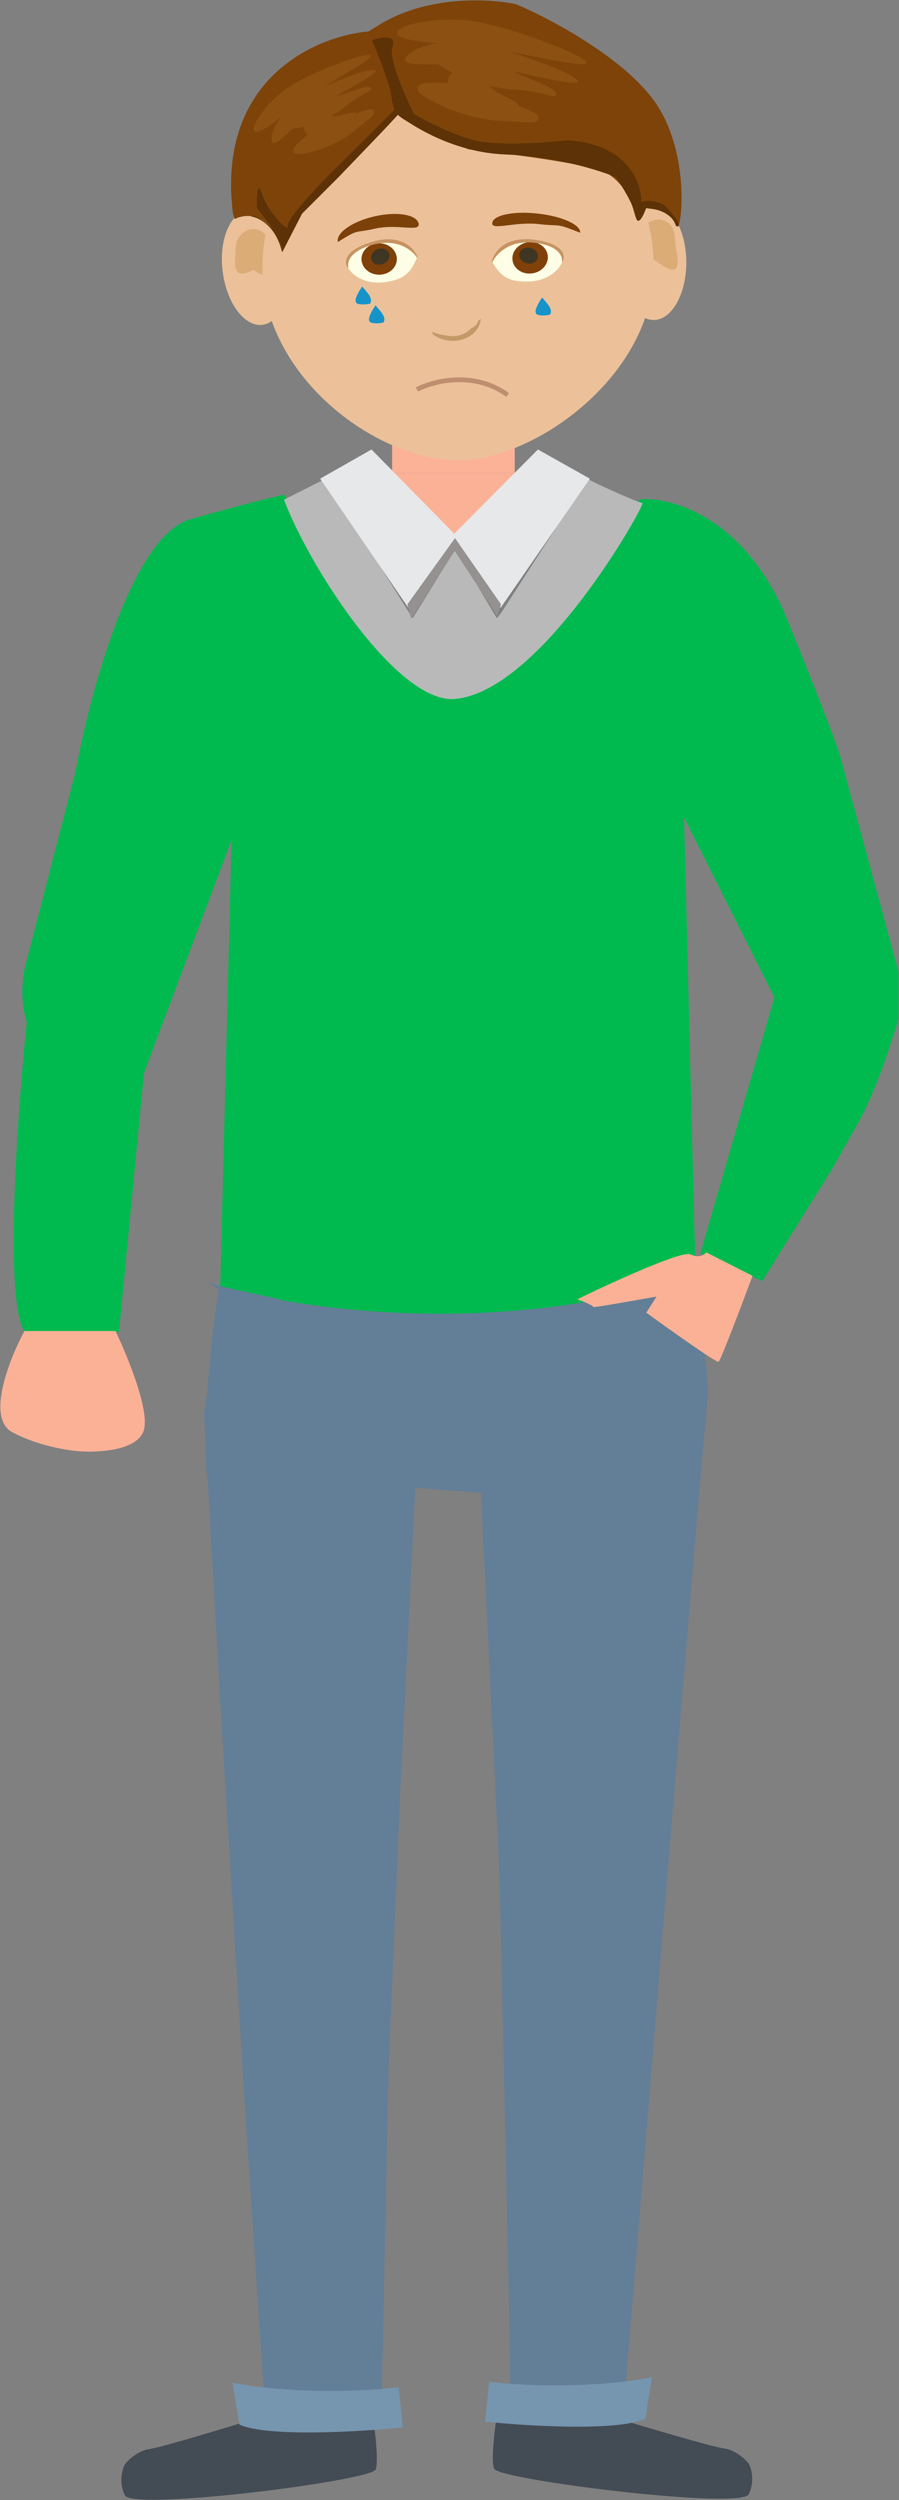 <?xml version="1.0" encoding="UTF-8"?> <svg xmlns="http://www.w3.org/2000/svg" width="1144" height="3181" viewBox="0 0 1144 3181" fill="none"><rect x="0" y="0" width="1144" height="3181" fill="#808080" stroke="none"/> <path d="M878.5 1618C626.5 1704.8 365.833 1663.83 267 1632.5L331 1676.5H278.5L260 1799L282 2186L312 2677.5L336 3040C365.6 3046.8 448 3042.83 485.5 3040L494 2630L509 2277L528 1892.5L612.5 1899L636 2381L646 2824.5L650 3040C724.8 3046.8 778.5 3037.17 796 3031.5L846 2420C862.667 2216.67 896.8 1803.8 900 1779C903.2 1754.2 887 1661.33 878.5 1618Z" fill="#637E97" stroke="#637E97"></path> <path d="M1001.46 788.752C948.642 658.845 854.748 632.594 814.402 635.707C751.384 713.526 615.914 862.879 569.5 874.5C523.086 886.121 410.949 719.406 361.768 630C352.599 631.729 315.854 640.376 242.233 661.128C168.611 681.88 114.528 883.519 96.69 981.745L31.67 1233.36C25.668 1265.73 31.17 1291.47 34.671 1300.29C31.07 1331.41 0.828 1645.75 31.67 1694H96.69H151L182.715 1365.14L295.248 1065.79L280.744 1638.02C563.228 1705.68 800.565 1653.76 883.923 1619.35V1594.45L869.919 1037.78L986 1269L891.925 1594.45L969.948 1629.2L1058.47 1487.05C1061.31 1482.04 1072.18 1462.77 1092.99 1425.84C1113.79 1388.9 1135 1323.63 1143 1295.62V1236.99L1069.48 965.143C1068.81 960.474 1054.27 918.659 1001.46 788.752Z" fill="#00BA4F" stroke="#00BA4F"></path> <path d="M629 3140.5C625 3129.3 630.667 3085.17 634 3064.5L773.5 3074C816.167 3087 905.3 3113.5 920.5 3115.5C935.7 3117.5 948.167 3129.33 952.5 3135C955.667 3141 960.1 3157 952.5 3173C943 3193 634 3154.5 629 3140.5Z" fill="#434B54" stroke="#434B54"></path> <path d="M477.645 3141.57C481.584 3130.29 476.004 3085.82 472.722 3065L335.373 3074.57C293.364 3087.67 205.604 3114.37 190.638 3116.38C175.673 3118.4 163.398 3130.32 159.132 3136.03C156.014 3142.07 151.649 3158.19 159.132 3174.31C168.485 3194.46 472.722 3155.67 477.645 3141.57Z" fill="#434B54" stroke="#434B54"></path> <path d="M362 635.982L413.544 610L525.139 787.546L579.685 699.314L632.23 787.546L638.235 779.968L747.828 610C767.011 620.104 813.284 640.313 816.887 640.313C821.391 640.313 690.279 877.401 579.685 888.768C507.624 896.175 395.362 724.033 362 635.982Z" fill="#B9B9BA" stroke="#B9B9BA"></path> <rect x="499" y="540" width="156" height="62" fill="#FBB296"></rect> <ellipse cx="324.714" cy="340.567" rx="41.645" ry="73.298" transform="rotate(-7.379 324.714 340.567)" fill="#ECC199"></ellipse> <ellipse cx="831.688" cy="333.851" rx="41.645" ry="73.298" transform="rotate(-0.034 831.688 333.851)" fill="#ECC199"></ellipse> <path d="M344.623 317.528C349.123 334.528 366.123 369.028 322.123 343.528C293.123 359.028 299.623 331.887 299.623 317.528C299.623 303.169 309.696 291.528 322.123 291.528C334.549 291.528 342.623 300.528 344.623 317.528Z" fill="#DBAC76"></path> <path d="M859.063 308.215C861.193 325.671 873.309 362.174 833.215 330.889C802.366 342.273 812.521 316.278 814.487 302.054C816.453 287.829 828.026 277.678 840.335 279.379C852.644 281.081 859.41 291.101 859.063 308.215Z" fill="#DBAC76"></path> <path d="M832 341.028C832 476.062 682.5 585.528 583 585.528C475.757 585.528 334 476.062 334 341.028C334 205.994 445.481 96.528 583 96.528C720.519 96.528 832 205.994 832 341.028Z" fill="#ECC199"></path> <path d="M383 272.028L359.5 319.028C345.5 269.028 313.333 270.861 299 278.028L297 272.028C275.4 100.428 402.667 46.195 469 40.528L487 29.528C548.6 -6.072 626 -0.972 657 6.028C697.667 23.195 789.3 71.328 830.5 126.528C882 195.528 865 306.528 860.5 284.528C856.9 266.928 831.667 265.695 819 264.028C817.167 274.861 811.6 286.428 808 272.028C803.5 254.028 794.5 233.028 772 219.528C754 208.728 647.5 195.028 596.5 189.528C566.075 177.388 510.229 153.279 506.269 144.764C495.124 159.062 422.645 232.383 383 272.028Z" fill="#7D4309" stroke="#7D4309"></path> <path d="M359 320.028L359.447 319.161C362.498 310.507 339.714 279.474 327.5 264.528C327.167 251.361 327.8 229.428 333 247.028C339.5 269.028 368 298.528 366.5 288.028C365.3 279.628 399.667 242.528 417 225.028L502.5 140.028L499 127.028C499 112.228 482.333 70.528 474 51.528C484.667 47.861 504.6 44.228 499 59.028C493.4 73.828 515 122.861 526.5 145.528C540 153.528 574.3 171.428 603.5 179.028C632.7 186.628 694.667 182.195 722 179.028C799.2 183.828 816.5 233.695 815.5 258.028C824.3 253.228 838.5 258.028 844.5 261.028C849 265.361 858.8 275.628 862 282.028C865.2 288.428 862.333 288.028 860.5 287.028C855.3 269.428 832.667 264.361 822 264.028C818.667 273.361 811.5 288.628 809.5 275.028C807.5 261.428 791.667 236.028 784 225.028C763.5 216.361 706.6 198.428 643 196.028C563.5 193.028 506 144.528 506 145.528C506 146.328 455.667 198.861 430.5 225.028L384 271.528L359.447 319.161C359.334 319.481 359.186 319.771 359 320.028Z" fill="#5D3206"></path> <path d="M320 275.028C329.667 276.361 351 287.028 359 319.028V320.028M359 320.028L384 271.528L430.5 225.028C455.667 198.861 506 146.328 506 145.528C506 144.528 563.5 193.028 643 196.028C706.6 198.428 763.5 216.361 784 225.028C791.667 236.028 807.5 261.428 809.5 275.028C811.5 288.628 818.667 273.361 822 264.028C832.667 264.361 855.3 269.428 860.5 287.028C862.333 288.028 865.2 288.428 862 282.028C858.8 275.628 849 265.361 844.5 261.028C838.5 258.028 824.3 253.228 815.5 258.028C816.5 233.695 799.2 183.828 722 179.028C694.667 182.195 632.7 186.628 603.5 179.028C574.3 171.428 540 153.528 526.5 145.528C515 122.861 493.4 73.828 499 59.028C504.6 44.228 484.667 47.861 474 51.528C482.333 70.528 499 112.228 499 127.028L502.5 140.028L417 225.028C399.667 242.528 365.3 279.628 366.5 288.028C368 298.528 339.5 269.028 333 247.028C327.8 229.428 327.167 251.361 327.5 264.528C340.167 280.028 364.2 312.828 359 320.028Z" stroke="#5D3105"></path> <path d="M746.492 79.933C746.004 89.049 634.544 59.651 588.988 57.212C543.431 54.772 504.844 51.033 505.332 41.917C505.821 32.801 543.228 22.839 588.785 25.279C634.341 27.718 746.98 70.817 746.492 79.933Z" fill="#8B5012"></path> <path d="M735.147 103.625C734.659 112.741 644.617 85.181 599.06 82.741C553.504 80.301 514.971 85.125 515.459 76.009C515.948 66.893 543.408 51.197 588.965 53.636C634.522 56.076 735.635 94.509 735.147 103.625Z" fill="#8B5012"></path> <path d="M707.755 119.11C707.267 128.226 698.21 116.32 652.654 113.881C607.097 111.441 550.03 82.643 550.518 73.527C551.006 64.411 597.002 82.336 642.558 84.776C648.105 92.404 708.243 109.994 707.755 119.11Z" fill="#8B5012"></path> <path d="M685.452 148.924C684.964 158.04 678.969 155.983 633.413 153.544C587.856 151.104 530.789 122.306 531.277 113.19C531.765 104.074 543.747 104.377 589.303 106.817C594.85 114.445 685.94 139.808 685.452 148.924Z" fill="#8B5012"></path> <path d="M624.723 109.677C624.235 118.793 688.763 137.717 643.207 135.277C597.65 132.838 569.749 118.027 570.237 108.911C577.466 118.369 553.541 86.111 599.097 88.551C604.644 96.179 625.211 100.561 624.723 109.677Z" fill="#8B5012"></path> <path d="M471.651 70.383C476.108 75.816 401.592 113.659 376.091 134.582C350.589 155.506 328.124 172.275 323.666 166.842C319.209 161.41 333.957 137.412 359.459 116.489C384.96 95.566 467.194 64.951 471.651 70.383Z" fill="#8B5012"></path> <path d="M477.874 89.438C482.331 94.871 420.162 123.27 394.66 144.194C369.159 165.117 351.153 186.738 346.696 181.305C342.238 175.873 348.727 153.48 374.229 132.557C399.73 111.633 473.417 84.005 477.874 89.438Z" fill="#8B5012"></path> <path d="M471.312 111.676C475.77 117.109 464.791 114.762 439.289 135.685C413.787 156.609 368.522 168.153 364.065 162.72C359.608 157.287 393.356 144.971 418.857 124.048C425.756 125.678 466.855 106.244 471.312 111.676Z" fill="#8B5012"></path> <path d="M474.873 139.586C479.33 145.019 475.077 146.783 449.575 167.706C424.074 188.629 378.809 200.173 374.351 194.741C369.894 189.308 376.426 183.613 401.927 162.689C408.826 164.319 470.416 134.153 474.873 139.586Z" fill="#8B5012"></path> <path d="M422.253 146.97C426.71 152.403 470.836 131.579 445.334 152.502C419.833 173.426 397.323 178.654 392.866 173.221C401.606 175.068 372.185 168.409 397.686 147.486C404.585 149.115 417.795 141.538 422.253 146.97Z" fill="#8B5012"></path> <path d="M532.707 284.393C535.338 295.91 505.835 284.376 477.456 290.859C449.078 297.342 458.281 290.283 429.939 307.872C427.308 296.355 448.181 281.763 476.559 275.28C504.937 268.797 530.076 272.877 532.707 284.393Z" fill="#7C4009"></path> <path d="M626.382 283.725C625.267 293.775 654.735 281.7 685.616 285.124C716.497 288.548 705.766 283.197 738.212 296.124C739.326 286.074 715.195 275.152 684.314 271.728C653.433 268.304 627.496 273.675 626.382 283.725Z" fill="#7C4009"></path> <ellipse cx="505" cy="324.528" rx="6" ry="5" fill="#FEF9DF"></ellipse> <path d="M530.712 327.594C522.484 347.361 514.521 355.452 490.175 358.897C465.829 362.341 448.753 351.372 442.546 340.066C440.588 326.223 458.737 312.208 483.083 308.764C507.429 305.32 521.081 311.397 530.712 327.594Z" fill="#FEFDE5"></path> <ellipse cx="482.5" cy="329.528" rx="22.5" ry="20" fill="#804009"></ellipse> <ellipse cx="483.995" cy="326.488" rx="12" ry="10" transform="rotate(-23.536 483.995 326.488)" fill="#3E3623"></ellipse> <path d="M475.5 310.594C444.3 318.594 440.833 333.928 443 340.594C438.167 334.261 437.6 318.894 474 308.094C510.4 297.294 527.167 316.594 531 327.594C525.5 318.594 506.7 302.594 475.5 310.594Z" fill="#C79362" stroke="#C79362"></path> <path d="M626.423 333.64C637.669 351.879 646.835 358.625 671.542 358.217C696.25 357.81 711.494 344.303 715.897 332.164C715.685 318.182 695.485 307.179 670.777 307.587C646.07 307.994 633.462 316.134 626.423 333.64Z" fill="#FEFDE5"></path> <ellipse rx="22.614" ry="20" transform="matrix(-0.988 0.156 0.156 0.988 674.589 328.006)" fill="#804009"></ellipse> <ellipse rx="12.051" ry="10.008" transform="matrix(-0.968 -0.25 -0.253 0.967 672.632 325.237)" fill="#3E3623"></ellipse> <path d="M678.591 308.208C710.812 311.228 716.641 325.832 715.528 332.756C719.341 325.744 717.511 310.476 679.691 305.504C641.871 300.532 628.23 322.22 626.137 333.686C630.196 323.935 646.37 305.188 678.591 308.208Z" fill="#C79362" stroke="#C79362"></path> <path d="M611.794 405.509C611.474 411.266 609.162 416.791 605.131 421.429C601.101 426.067 595.522 429.623 589.055 431.676C582.588 433.729 575.505 434.192 568.646 433.011C561.787 431.831 555.44 429.055 550.357 425.013L550.527 421.945C554.603 425.186 564.474 426.215 569.974 427.161C575.475 428.108 581.154 427.737 586.34 426.09C591.525 424.444 595.999 421.593 599.231 417.874C603.117 415.81 607.76 413.366 608.017 408.75L611.794 405.509Z" fill="#C49968"></path> <path d="M654 602H497.5L579.5 682L654 610.5V602Z" fill="#FBB196"></path> <path d="M472.318 575L411 609.859L519.677 769L579 683.62L472.318 575Z" fill="#E7E8E9" stroke="#E7E8E9" stroke-width="5"></path> <path d="M684.953 575L747 609.859L637.03 769L577 683.62L684.953 575Z" fill="#E7E8E9" stroke="#E7E8E9" stroke-width="5"></path> <path d="M523.5 786L519 769L579 685.5L637 769L632.5 782.5L579 700.5L577 702.5L523.5 786Z" fill="#949190" stroke="#949190"></path> <path d="M914.242 1731.96C916.715 1730.36 943.778 1658.98 957 1623.49L898.788 1594C896.556 1597 889.412 1601.7 878.697 1596.5C867.982 1591.3 779.101 1631.99 736 1652.98C743.04 1655.65 756.709 1661.28 755.061 1662.48C753.412 1663.68 808.636 1653.98 836.455 1648.98L823.061 1669.98C852.424 1691.3 911.77 1733.56 914.242 1731.96Z" fill="#FBB196" stroke="#FBB196"></path> <path d="M507 3038C409 3048.4 325.833 3038.33 296.5 3032L305 3084.5C341.8 3100.5 458.333 3093.5 512 3088L507 3038Z" fill="#7695AF" stroke="#7695AF"></path> <path d="M622.896 3030.96C718.849 3041.3 800.279 3031.3 829 3025L820.677 3077.19C784.646 3093.1 670.546 3086.14 618 3080.67L622.896 3030.96Z" fill="#7695AF" stroke="#7695AF"></path> <path d="M530.5 495.5C551.167 484.833 603.2 471.3 646 502.5" stroke="#BF8E70" stroke-width="6"></path> <path d="M455.513 385C451.113 383.4 457.347 372.333 461.013 367C464.613 371.4 473.013 379.5 470.013 385C467.013 385.667 459.913 386.6 455.513 385Z" fill="#1694CA" stroke="#1694CA" stroke-width="3"></path> <path d="M684.513 399C680.113 397.4 686.347 386.333 690.013 381C693.613 385.4 702.013 393.5 699.013 399C696.013 399.667 688.913 400.6 684.513 399Z" fill="#1694CA" stroke="#1694CA" stroke-width="3"></path> <path d="M472.513 409C468.113 407.4 474.347 396.333 478.013 391C481.613 395.4 490.013 403.5 487.013 409C484.013 409.667 476.913 410.6 472.513 409Z" fill="#1694CA" stroke="#1694CA" stroke-width="3"></path> <path d="M270.5 1902.5C252.9 1856.9 269.5 1707.17 280 1638L357.5 1655C335.833 1756.5 288.1 1948.1 270.5 1902.5Z" fill="#637E97" stroke="#637E97" stroke-width="3"></path> <path d="M16.5 1821C-15.9 1803.8 13.333 1729.83 32 1695H146C161.5 1727.33 190.2 1797.8 181 1821C171.8 1844.2 124.5 1846.67 102 1845C87 1844.17 48.9 1838.2 16.5 1821Z" fill="#FBB196" stroke="#FBB196" stroke-width="3"></path> </svg> 